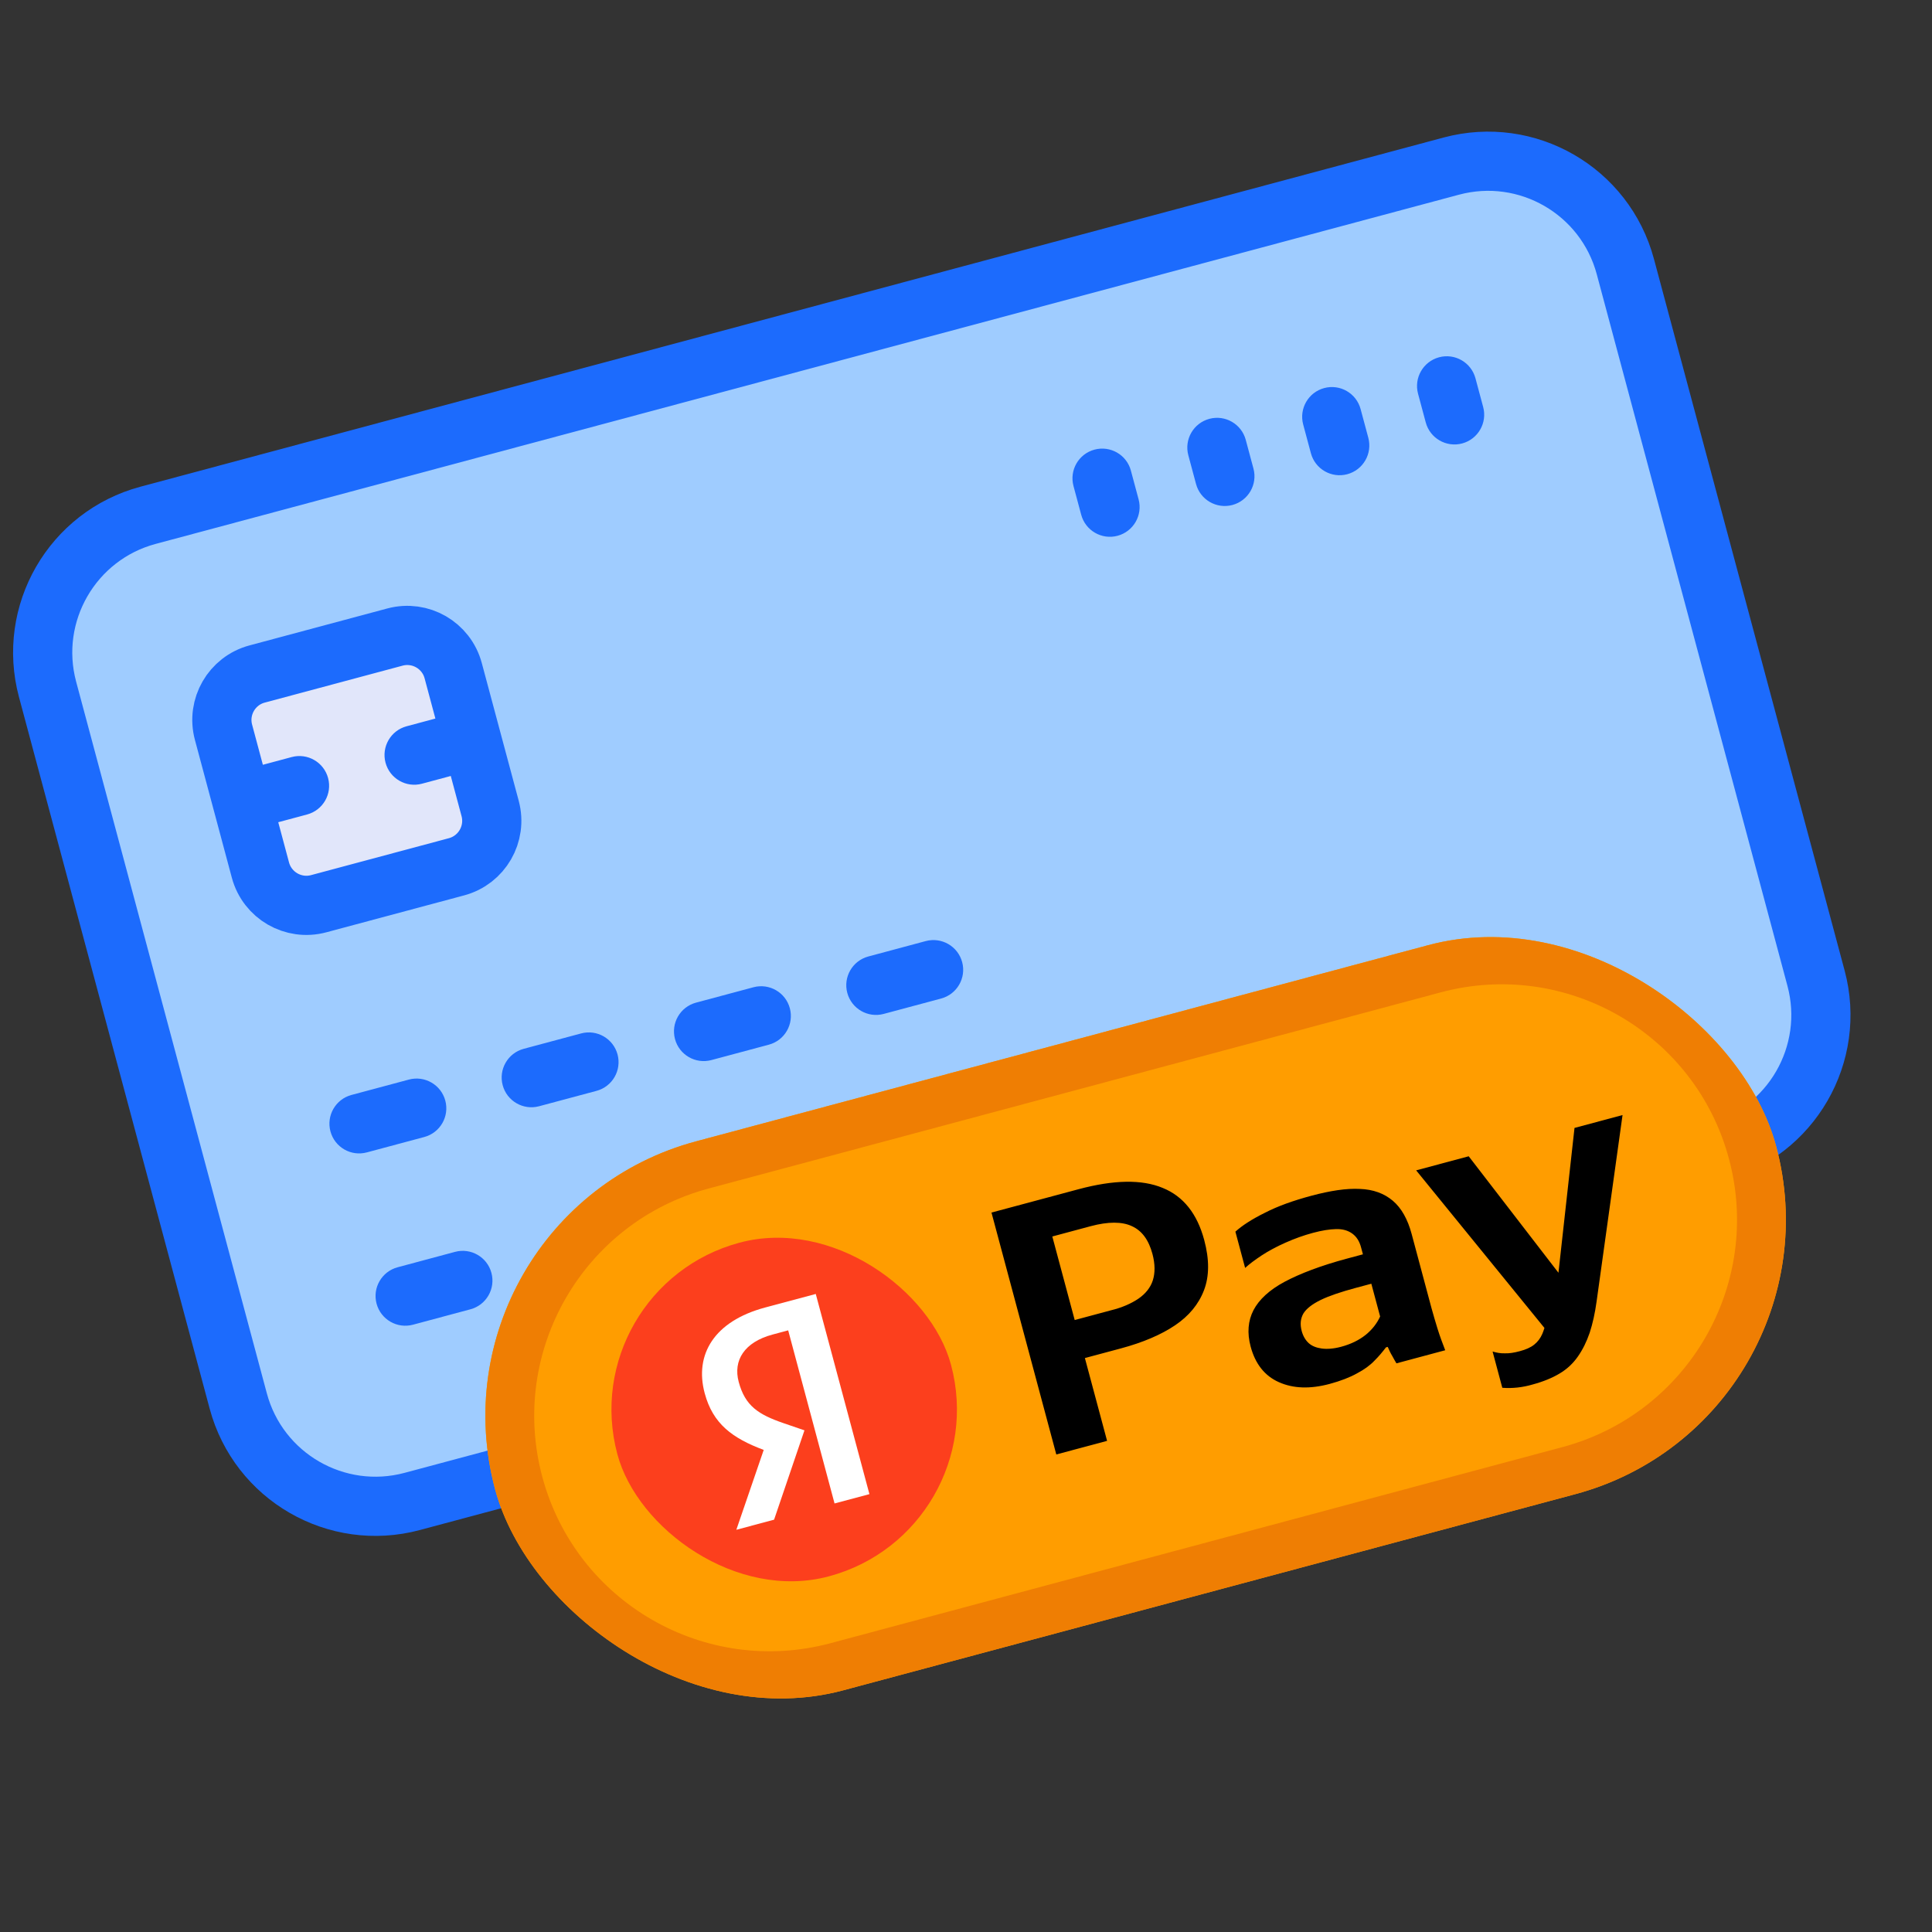 <?xml version="1.0" encoding="UTF-8"?>
<svg xmlns="http://www.w3.org/2000/svg" width="80" height="80" viewBox="0 0 80 80" fill="none">
  <rect x="0" y="0" width="80" height="80" fill="#333333" stroke="none"/>
  <path d="M17.071 62.171C13.932 63.012 10.706 61.15 9.865 58.011L1.969 28.544C1.128 25.405 2.991 22.179 6.13 21.338L60.096 6.878C63.235 6.037 66.461 7.9 67.302 11.038L75.198 40.505C76.039 43.644 74.176 46.87 71.037 47.711L17.071 62.171Z" fill="#9FCCFF" stroke="#1C6BFD" stroke-width="2.451"></path>
  <path d="M13.683 46.848C13.507 46.191 13.897 45.516 14.553 45.34L16.931 44.703C17.588 44.527 18.263 44.917 18.439 45.574C18.615 46.23 18.225 46.905 17.569 47.081L15.191 47.718C14.534 47.895 13.859 47.505 13.683 46.848Z" fill="#1C6BFD"></path>
  <path d="M15.593 53.982C15.417 53.326 15.807 52.651 16.464 52.475L18.842 51.837C19.498 51.661 20.174 52.051 20.349 52.708C20.525 53.364 20.136 54.04 19.479 54.215L17.101 54.853C16.444 55.029 15.769 54.639 15.593 53.982Z" fill="#1C6BFD"></path>
  <path d="M36.996 48.248C36.82 47.591 37.21 46.916 37.866 46.74L40.244 46.103C40.901 45.927 41.576 46.317 41.752 46.973C41.928 47.63 41.538 48.305 40.882 48.481L38.504 49.118C37.847 49.294 37.172 48.904 36.996 48.248Z" fill="#1C6BFD"></path>
  <path d="M20.815 44.937C20.639 44.28 21.029 43.605 21.686 43.429L24.063 42.792C24.72 42.616 25.395 43.006 25.571 43.662C25.747 44.319 25.357 44.994 24.701 45.17L22.323 45.807C21.666 45.983 20.991 45.593 20.815 44.937Z" fill="#1C6BFD"></path>
  <path d="M27.95 43.025C27.774 42.368 28.164 41.693 28.821 41.517L31.199 40.88C31.855 40.704 32.531 41.094 32.706 41.751C32.882 42.407 32.493 43.082 31.836 43.258L29.458 43.895C28.801 44.071 28.126 43.682 27.95 43.025Z" fill="#1C6BFD"></path>
  <path d="M35.084 41.113C34.909 40.457 35.298 39.782 35.955 39.606L38.333 38.968C38.99 38.793 39.665 39.182 39.841 39.839C40.017 40.496 39.627 41.171 38.97 41.347L36.592 41.984C35.935 42.16 35.261 41.77 35.084 41.113Z" fill="#1C6BFD"></path>
  <path d="M58.718 16.302C58.542 15.646 58.932 14.97 59.589 14.794C60.245 14.618 60.92 15.008 61.096 15.665L61.415 16.854C61.591 17.511 61.201 18.186 60.545 18.362C59.888 18.538 59.213 18.148 59.037 17.491L58.718 16.302Z" fill="#1C6BFD"></path>
  <path d="M53.962 17.577C53.786 16.92 54.176 16.245 54.832 16.069C55.489 15.893 56.164 16.283 56.34 16.94L56.659 18.128C56.834 18.785 56.445 19.46 55.788 19.636C55.132 19.812 54.456 19.422 54.281 18.766L53.962 17.577Z" fill="#1C6BFD"></path>
  <path d="M49.206 18.851C49.03 18.194 49.42 17.519 50.077 17.343C50.733 17.167 51.408 17.557 51.584 18.214L51.903 19.403C52.079 20.059 51.689 20.734 51.033 20.91C50.376 21.086 49.701 20.697 49.525 20.04L49.206 18.851Z" fill="#1C6BFD"></path>
  <path d="M44.451 20.125C44.275 19.468 44.664 18.794 45.321 18.618C45.978 18.442 46.653 18.831 46.828 19.488L47.147 20.677C47.323 21.334 46.933 22.009 46.277 22.185C45.62 22.361 44.946 21.971 44.77 21.314L44.451 20.125Z" fill="#1C6BFD"></path>
  <path d="M10.784 36.028L9.255 30.321C8.973 29.27 9.596 28.19 10.647 27.909L16.355 26.379C17.406 26.098 18.485 26.721 18.766 27.772L20.296 33.479C20.577 34.531 19.954 35.61 18.903 35.892L13.196 37.421C12.145 37.703 11.066 37.079 10.784 36.028Z" fill="#E1E6FA" stroke="#1C6BFD" stroke-width="2.451"></path>
  <path d="M10.019 33.175C9.843 32.518 10.233 31.843 10.889 31.667L12.079 31.348C12.735 31.172 13.41 31.562 13.586 32.219C13.762 32.875 13.373 33.55 12.716 33.726L11.527 34.045C10.87 34.221 10.195 33.831 10.019 33.175Z" fill="#1C6BFD"></path>
  <path d="M15.964 31.582C15.788 30.925 16.178 30.25 16.834 30.074L18.023 29.755C18.68 29.579 19.355 29.969 19.531 30.626C19.706 31.282 19.317 31.957 18.66 32.133L17.471 32.452C16.815 32.628 16.14 32.238 15.964 31.582Z" fill="#1C6BFD"></path>
  <g clip-path="url(#clip0_154_452)">
    <rect x="17.457" y="50.306" width="54.913" height="23.534" rx="11.767" transform="rotate(-15 17.457 50.306)" fill="#FF9D00"></rect>
    <path fill-rule="evenodd" clip-rule="evenodd" d="M43.574 51.2L44.501 54.66L46.003 54.257C46.462 54.145 46.839 53.978 47.14 53.775C47.43 53.575 47.639 53.319 47.736 53.016C47.832 52.712 47.834 52.346 47.72 51.921C47.564 51.341 47.285 50.96 46.868 50.772C46.462 50.581 45.884 50.581 45.169 50.772L43.574 51.2ZM45.842 59.663L44.923 56.234L46.415 55.834C47.326 55.59 48.083 55.265 48.657 54.878C49.23 54.492 49.633 54.006 49.855 53.425C50.077 52.844 50.081 52.154 49.864 51.346C49.573 50.259 49.001 49.535 48.142 49.188C47.28 48.83 46.12 48.852 44.66 49.243L43.158 49.646L42.081 49.935L41.055 50.209L43.739 60.226L45.842 59.663ZM59.531 55.038L59.532 55.04C59.62 55.327 59.731 55.619 59.843 55.911L59.843 55.911L57.823 56.453C57.783 56.386 57.721 56.28 57.654 56.154C57.577 56.03 57.52 55.901 57.463 55.772L57.391 55.791C57.251 55.973 57.1 56.158 56.916 56.34C56.734 56.533 56.493 56.709 56.191 56.868C55.892 57.036 55.51 57.183 55.054 57.306C54.246 57.522 53.551 57.497 52.959 57.234C52.366 56.971 51.978 56.475 51.787 55.761C51.634 55.191 51.678 54.691 51.904 54.252C52.131 53.814 52.567 53.409 53.198 53.073C53.83 52.737 54.696 52.405 55.773 52.117L56.436 51.939L56.358 51.649C56.292 51.4 56.174 51.21 55.995 51.08C55.816 50.951 55.599 50.887 55.323 50.894C55.048 50.901 54.739 50.95 54.366 51.05C53.983 51.153 53.608 51.287 53.231 51.455C52.854 51.622 52.524 51.799 52.241 51.986C51.958 52.173 51.727 52.346 51.558 52.502L51.155 51C51.432 50.749 51.838 50.484 52.378 50.218C52.914 49.941 53.553 49.714 54.299 49.514C55.086 49.303 55.758 49.201 56.31 49.231C56.859 49.25 57.315 49.417 57.673 49.72C58.032 50.024 58.29 50.487 58.454 51.099L59.275 54.165C59.356 54.465 59.444 54.752 59.531 55.038ZM56.774 53.159L56.153 53.325C55.531 53.492 55.042 53.656 54.688 53.828C54.335 54.001 54.096 54.187 53.972 54.387C53.851 54.597 53.826 54.837 53.901 55.116C53.957 55.324 54.059 55.496 54.191 55.616C54.323 55.736 54.508 55.809 54.728 55.839C54.947 55.869 55.219 55.851 55.53 55.768C55.945 55.657 56.277 55.49 56.552 55.272C56.816 55.057 57.015 54.804 57.148 54.513L56.784 53.156L56.774 53.159ZM61.805 55.963L62.207 57.465C62.627 57.497 63.047 57.451 63.469 57.327C63.904 57.21 64.284 57.053 64.58 56.874C64.887 56.692 65.135 56.459 65.336 56.172C65.536 55.885 65.695 55.565 65.826 55.185C65.948 54.809 66.044 54.383 66.112 53.888L67.186 46.172L65.197 46.705L64.532 52.702L60.816 47.879L58.64 48.462L63.952 54.987C63.925 55.075 63.896 55.157 63.863 55.234C63.788 55.409 63.674 55.562 63.527 55.679C63.381 55.796 63.182 55.883 62.934 55.949C62.695 56.013 62.493 56.045 62.313 56.038C62.126 56.044 61.962 56.01 61.805 55.963Z" fill="black"></path>
    <rect x="23.713" y="53.308" width="14.303" height="14.303" rx="7.151" transform="rotate(-15 23.713 53.308)" fill="#FC3F1D"></rect>
    <path d="M34.557 62.255L36.001 61.869L33.779 53.58L31.68 54.142C29.569 54.708 28.751 56.09 29.179 57.688C29.521 58.965 30.331 59.553 31.624 60.038L30.49 63.345L32.053 62.927L33.311 59.227L32.453 58.933C31.41 58.574 30.856 58.223 30.588 57.221C30.352 56.339 30.812 55.576 31.993 55.26L32.637 55.087L34.557 62.255Z" fill="white"></path>
    <path d="M59.006 38.666L28.696 46.787C22.157 48.539 18.277 55.261 20.029 61.8C21.781 68.338 28.502 72.219 35.041 70.467L65.351 62.345C71.89 60.593 75.77 53.872 74.018 47.333C72.266 40.794 65.545 36.914 59.006 38.666ZM21.981 61.277C20.518 55.816 23.758 50.203 29.219 48.739L59.529 40.618C64.99 39.155 70.603 42.395 72.066 47.856C73.529 53.317 70.289 58.93 64.828 60.394L34.518 68.515C29.057 69.978 23.444 66.737 21.981 61.277Z" fill="#EF7E03" stroke="#EF7E03" stroke-width="0.981"></path>
  </g>
  <defs>
    <clipPath id="clip0_154_452">
      <rect x="17.457" y="50.306" width="54.913" height="23.534" rx="11.767" transform="rotate(-15 17.457 50.306)" fill="white"></rect>
    </clipPath>
  </defs>
</svg>
